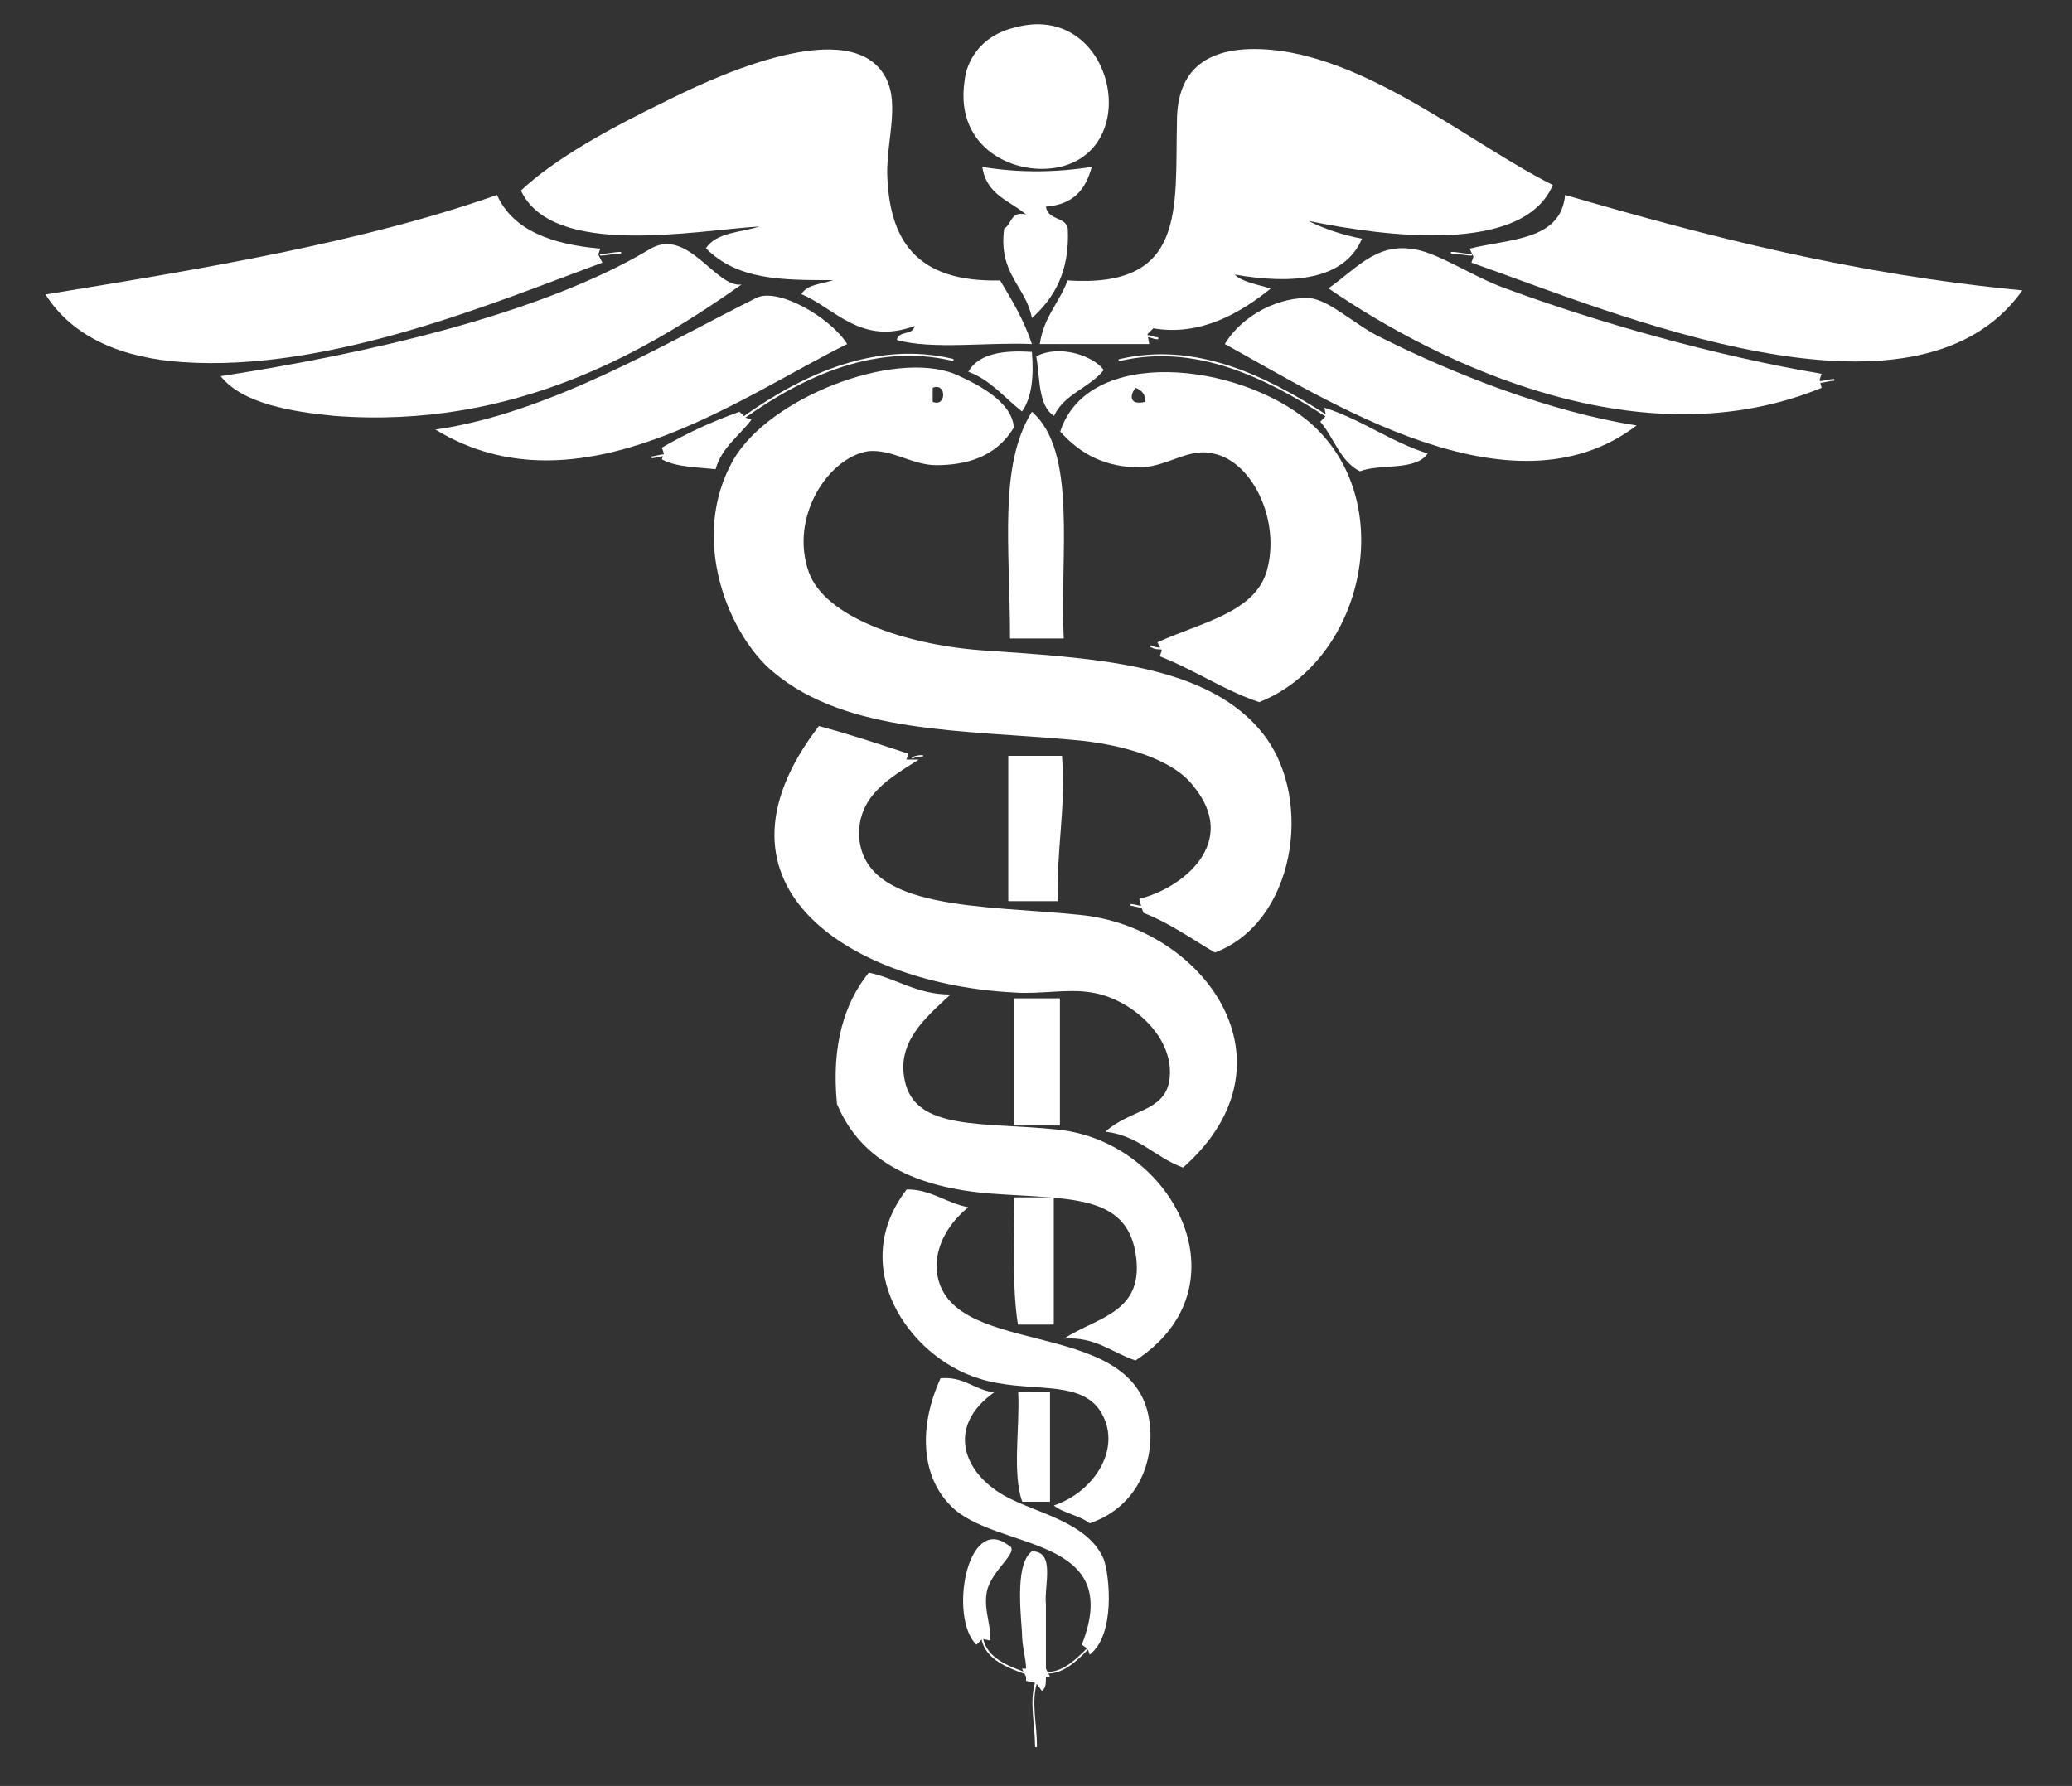 <?xml version="1.0" encoding="utf-8"?>
<!-- Generator: Adobe Illustrator 17.1.0, SVG Export Plug-In . SVG Version: 6.00 Build 0)  -->
<!DOCTYPE svg PUBLIC "-//W3C//DTD SVG 1.1//EN" "http://www.w3.org/Graphics/SVG/1.1/DTD/svg11.dtd">
<svg version="1.1" id="Layer_1" xmlns="http://www.w3.org/2000/svg" xmlns:xlink="http://www.w3.org/1999/xlink" x="0px" y="0px"
	 viewBox="149 0 710 612" enable-background="new 149 0 710 612" xml:space="preserve">
<rect x="149" y="0" width="710" height="612" fill="#333333" stroke="none"/>
<g>
	<g>
		<path fill="#FFFFFF" d="M496.5,9.5c33.4-9.5,45,40.9,15.7,47.7c-15,3.4-36.1-6.1-32.7-29.3C480.1,21.1,484.9,12.3,496.5,9.5z"/>
		<path fill="#FFFFFF" d="M491.7,96.1c4.1,6.8,8.2,13.6,10.9,21.8c-15-0.7-34.1,2-46.3-1.4c0.7-3.4,5.5-1.4,6.1-4.8
			c-18.4,6.8-27.3-6.1-38.8-10.9c2-3.4,6.8-3.4,10.9-4.8c-17.7,0-32.7,0-43.6-10.9c3.4-5.5,12.3-5.5,18.4-7.5
			c-22.5,1.4-70.9,10.9-81.8-12.3c11.6-10.9,30-21.1,49.8-30.7c12.3-6.1,60.7-30,74.3-9.5c6.1,8.9,1.4,21.8,1.4,34.1
			C453.6,81.8,462.4,96.8,491.7,96.1z"/>
		<path fill="#FFFFFF" d="M542.8,117.9c-12.3,0-24.5,0-37.5,0c1.4-9.5,6.8-14.3,9.5-21.8c40.9,2.7,36.8-24.5,37.5-54.5
			c0-17.7,10.2-26.6,32.7-24.5c34.1,3.4,68.8,32.7,96.1,46.3c-10.2,23.9-57.2,17.7-83.8,12.3c5.5,2.7,11.6,4.8,18.4,6.1
			c-6.1,14.3-23.9,15.7-43.6,12.3c2.7,2.7,8.2,3.4,12.3,4.8c-10.2,8.2-23.9,16.4-40.2,13.6l-2,2L542.8,117.9z"/>
		<path fill="#FFFFFF" d="M485.6,57.2c12.3,2,24.5,2,37.5,0c-2,7.5-6.1,12.9-15.7,13.6c0.7,4.8,6.8,3.4,7.5,7.5
			c0.7,15-4.8,23.9-12.3,30.7c-2-10.9-11.6-15-9.5-30.7c2.7-1.4,2-6.1,7.5-4.8C495.1,68.8,487,66.8,485.6,57.2z"/>
		<path fill="#FFFFFF" d="M355.4,90c-36.8,13.6-93.4,37.5-143.8,34.1c-20.4-1.4-37.5-8.2-47-23.2C219.1,92,273,83.1,319.3,66.8
			c5.5,12.3,19.1,17,35.4,18.4l-0.7,2L355.4,90z"/>
		<path fill="#FFFFFF" d="M652.6,85.2c13.6-3.4,31.3-2.7,32.7-18.4C734.4,81.1,784.1,94,842,99.5c-36.8,51.8-140.4,7.5-188.8-9.5
			l0.7-2L652.6,85.2z"/>
		<path fill="#FFFFFF" d="M403.1,97.5c-32,22.5-77.7,49.8-139.7,45c-14.3-1.4-31.3-4.1-38.8-13.6c49.1-7.5,109.7-21.1,147.2-43.6
			C384.7,77.7,394.3,98.8,403.1,97.5z"/>
		<path fill="#FFFFFF" d="M773.2,132.9c-61.3,25.2-130.2-7.5-169-34.1c8.9-6.1,15.7-15,27.9-13.6c8.9,0.7,21.1,9.5,32.7,13.6
			c31.3,11.6,72.2,23.2,108.4,29.3l-0.7,2L773.2,132.9z"/>
		<path fill="#FFFFFF" d="M439.3,117.9c-36.1,17.7-92,59.3-141.1,29.3c38.8-5.5,79.7-30,109.7-45C415.4,98.1,433.8,109,439.3,117.9z
			"/>
		<path fill="#FFFFFF" d="M709.8,145.8c-42.9,32.7-106.3-8.9-141.1-27.9c6.1-10.2,19.1-16.4,29.3-15.7c6.8,0.7,15.7,9.5,24.5,13.6
			C647.1,128.1,679.8,141.1,709.8,145.8z"/>
		<path fill="#FFFFFF" d="M406.5,143.8c-4.1,5.5-10.2,9.5-12.3,17c-6.1-0.7-13.6-0.7-18.4-3.4l0.7-2l-0.7-2
			c8.2-4.8,17-8.9,26.6-12.3l2,2L406.5,143.8z"/>
		<path fill="#FFFFFF" d="M602.8,139.7c12.9,4.1,22.5,11.6,35.4,15.7c-4.1,6.1-16.4,3.4-23.2,6.1c-6.8-3.4-8.9-11.6-13.6-17l2-2
			L602.8,139.7z"/>
		<path fill="#FFFFFF" d="M502.6,120.6c0.7,8.2,0,15.7-3.4,20.4c-6.1-4.8-10.9-10.9-18.4-13.6C484.2,121.3,492.4,119.9,502.6,120.6z
			"/>
		<path fill="#FFFFFF" d="M527.2,126.8c-4.8,6.1-13.6,8.2-17,15.7c-5.5-3.4-4.8-12.9-6.1-20.4C512.2,117.9,523.8,122,527.2,126.8z"
			/>
		<path fill="#FFFFFF" d="M539.4,308c14.3-3.4,34.8-19.1,18.4-38.8c-6.8-8.9-23.9-14.3-41.6-15.7c-36.8-3.4-77-2-102.2-23.2
			c-15-12.3-29.3-45.7-13.6-72.9c12.3-21.1,54.5-37.5,75.6-29.3c6.1,2.7,19.8,8.9,20.4,18.4c-6.1,10.2-16.4,12.9-26.6,12.9
			c-8.2,0-15-5.5-23.2-4.8c-13.6,2-27.3,22.5-20.4,41.6c5.5,15,32,24.5,58.6,26.6c37.5,2.7,78.4,4.1,97.5,29.3
			c17,22.5,10.2,64.1-17,74.3c-8.2-4.8-15.7-10.2-24.5-13.6l-0.7-2L539.4,308z M468.6,137.7c4.8,2,4.8-6.8,0-4.8
			C468.6,134.9,468.6,136.3,468.6,137.7z"/>
		<path fill="#FFFFFF" d="M545.6,220.1c15-6.8,33.4-10.2,37.5-24.5c4.8-17-4.8-37.5-18.4-40.2c-8.2-2-15,4.1-24.5,4.8
			c-12.9,0-21.1-4.8-27.9-12.3c9.5-29.3,60.7-23.9,85.2-3.4c31.3,26.6,19.1,81.8-17,96.1c-12.3-4.1-21.8-10.9-34.1-15.7l0.7-2
			L545.6,220.1z M541.5,137.7c0-2.7-1.4-4.1-3.4-4.8C536,135.6,536,139,541.5,137.7z"/>
		<path fill="#FFFFFF" d="M502.6,141.1c15.7,13.6,9.5,49.1,10.9,77.7c-6.1,0-12.3,0-18.4,0C495.1,187.4,491.1,159.5,502.6,141.1z"/>
		<path fill="#FFFFFF" d="M463.8,260.3c-9.5,6.1-21.1,12.3-20.4,26.6c2,25.2,42.3,23.2,75.6,26.6c42.3,4.1,76.3,50.4,35.4,86.6
			c-9.5-3.4-15-10.9-26.6-12.3c8.2-7.5,19.8-6.8,21.8-17c2.7-15-12.9-28.6-26.6-30.7c-8.2-1.4-17.7,0.7-26.6,0
			c-53.8-2.7-109.7-35.4-66.8-91.3c10.2,2.7,20.4,6.1,30.7,9.5l-0.7,2L463.8,260.3z"/>
		<path fill="#FFFFFF" d="M494.5,259c6.1,0,12.3,0,18.4,0c1.4,18.4-2,32-1.4,49.8c-5.5,0-11.6,0-17,0
			C494.5,291.7,494.5,275.3,494.5,259z"/>
		<path fill="#FFFFFF" d="M474.7,340.8c-8.9,8.2-18.4,16.4-15.7,29.3c3.4,17.7,27.3,14.3,52.5,17c39.5,4.1,65.4,53.8,26.6,79.1
			c-8.2-2.7-13.6-8.2-24.5-7.5c11.6-7.5,27.9-8.9,24.5-29.3c-3.4-20.4-23.2-18.4-49.8-20.4c-25.2-2-44.3-10.9-52.5-30.7
			c-2-20.4,2.7-34.8,10.9-45C456.3,335.3,463.1,340.8,474.7,340.8z"/>
		<path fill="#FFFFFF" d="M496.5,342.1c5.5,0,10.2,0,15.7,0c0,14.3,0,28.6,0,43.6c-5.5,0-10.2,0-15.7,0
			C496.5,371.4,496.5,356.4,496.5,342.1z"/>
		<path fill="#FFFFFF" d="M480.8,413.7c-6.8,5.5-10.9,12.9-10.9,20.4c1.4,32.7,67.5,15.7,72.9,52.5c2,12.3-2.7,29.3-20.4,35.4
			c-3.4-2.7-8.9-3.4-12.3-6.1c14.3-4.8,23.9-20.4,15.7-32.7c-7.5-10.9-25.2-5.5-41.6-10.9c-23.9-7.5-45-38.2-24.5-64.7
			C467.9,407.5,473.3,412.3,480.8,413.7z"/>
		<path fill="#FFFFFF" d="M496.5,410.3c4.8,0,9.5,0,13.6,0c0,14.3,0,28.6,0,43.6c-4.1,0-8.2,0-12.3,0
			C495.8,440.9,496.5,425.3,496.5,410.3z"/>
		<path fill="#FFFFFF" d="M519.7,563.6c15-38.2-30-32-45-47.7c-10.2-10.2-10.9-27.3-3.4-43.6c8.2-0.7,11.6,4.1,18.4,4.8
			c-16.4,11.6-10.9,27.3,3.4,35.4c10.9,6.1,28.6,8.9,34.1,21.8c2,5.5,4.1,25.9-4.8,32.7l-0.7-2L519.7,563.6z"/>
		<path fill="#FFFFFF" d="M508.1,573.2l0.7,1.4c-0.7,0-1.4,0-1.4,0c0,2,0,4.1-1.4,4.8l-2-2.7l-3.4-0.7c0-0.7,0-1.4,0-1.4l-0.7-1.4
			l-0.7-1.4c0.7,0,1.4,0,1.4,0c0-3.4-1.4-7.5-1.4-12.3c-0.7-9.5-2-23.9,3.4-27.9c8.2,0,4.1,11.6,4.8,18.4c0,7.5,0,15.7,0,21.8
			L508.1,573.2z"/>
		<path fill="#FFFFFF" d="M485.6,561.6l-2,2c-9.5-8.9-3.4-45,10.9-34.1c4.8,2-6.8,8.9-7.5,17c-0.7,5.5,1.4,9.5,1.4,15.7L485.6,561.6
			z"/>
		<path fill="#FFFFFF" d="M497.9,477.1c3.4,0,7.5,0,10.9,0c0,12.3,0,24.5,0,37.5c-3.4,0-6.1,0-9.5,0
			C495.8,505,498.5,489.3,497.9,477.1z"/>
		<g>
			<path fill="none" stroke="#FFFFFF" stroke-width="0.707" stroke-linecap="round" d="M542.2,115.2c1.4,0,2,0.7,3.4,0.7"/>
			<path fill="none" stroke="#FFFFFF" stroke-width="0.557" stroke-linecap="round" d="M361.6,86.6c-2,0-4.8,0.7-6.8,0.7"/>
			<path fill="none" stroke="#FFFFFF" stroke-width="0.562" stroke-linecap="round" d="M646.4,86.6c2,0,4.8,0.7,6.8,0.7"/>
			<path fill="none" stroke="#FFFFFF" stroke-width="0.601" stroke-linecap="round" d="M772.5,130.9c1.4,0,3.4-0.7,4.8-0.7"/>
			<path fill="none" stroke="#FFFFFF" stroke-width="0.618" stroke-linecap="round" d="M372.5,156.7c0.7,0,2.7-0.7,4.1-0.7"/>
			<path fill="none" stroke="#FFFFFF" stroke-width="0.711" stroke-linecap="round" d="M403.8,143.1c21.1-15,45.7-25.9,71.6-19.8"/>
			<path fill="none" stroke="#FFFFFF" stroke-width="0.664" stroke-linecap="round" d="M532.6,123.4c25.9-6.1,49.8,5.5,70.9,19.1"
				/>
			<path fill="none" stroke="#FFFFFF" stroke-width="0.636" stroke-linecap="round" d="M536.7,310.1c0.7,0,2.7,0.7,4.1,0.7"/>
			<path fill="none" stroke="#FFFFFF" stroke-width="0.653" stroke-linecap="round" d="M543.5,221.5c1.4,0.7,2,0.7,3.4,0.7"/>
			<path fill="none" stroke="#FFFFFF" stroke-width="0.482" stroke-linecap="round" d="M461.7,259.7c1.4-0.7,2.7-0.7,3.4-0.7"/>
			<path fill="none" stroke="#FFFFFF" stroke-width="0.657" stroke-linecap="round" d="M504,598.4c0-7.5-2-15,0-21.8"/>
			<path fill="none" stroke="#FFFFFF" stroke-width="0.62" stroke-linecap="round" d="M499.9,573.2c-5.5-2-12.9-4.8-14.3-11.6"/>
			<path fill="none" stroke="#FFFFFF" stroke-width="0.575" stroke-linecap="round" d="M508.1,573.2c5.5,0,10.2-4.8,13.6-8.2"/>
		</g>
	</g>
</g>
</svg>
